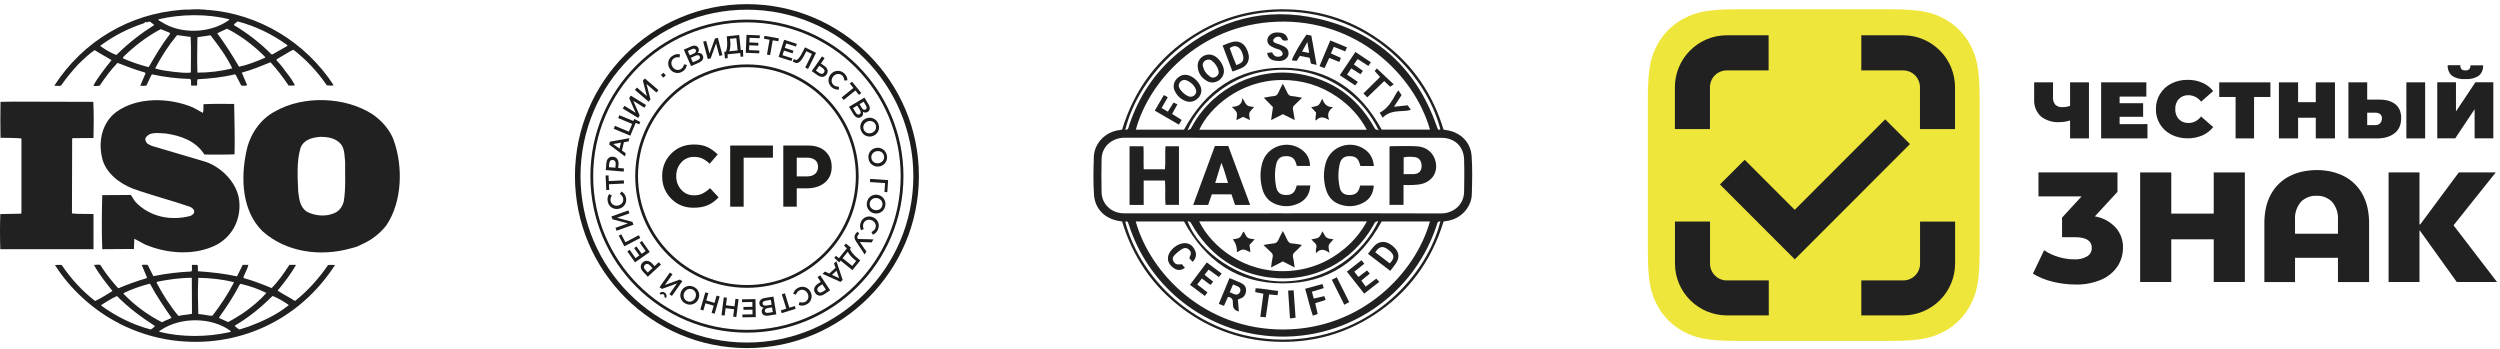 <?xml version="1.0" encoding="UTF-8"?> <svg xmlns="http://www.w3.org/2000/svg" width="487" height="68" viewBox="0 0 487 68" fill="none"><g clip-path="url(#clip0_2504_1757)"><path d="M145.501 67.806C127.028 67.806 112 52.778 112 34.307C112 15.836 127.028 0.806 145.501 0.806C163.975 0.806 179.003 15.834 179.003 34.307C179.003 52.78 163.975 67.808 145.501 67.808V67.806ZM145.501 1.888C127.626 1.888 113.083 16.432 113.083 34.307C113.083 52.182 127.626 66.726 145.501 66.726C163.377 66.726 177.92 52.182 177.92 34.307C177.92 16.432 163.377 1.888 145.501 1.888Z" fill="#1D1D1B"></path><path d="M145.501 64.799C128.687 64.799 115.009 51.121 115.009 34.307C115.009 17.493 128.687 3.815 145.501 3.815C162.316 3.815 175.993 17.493 175.993 34.307C175.993 51.121 162.316 64.799 145.501 64.799ZM145.501 4.356C128.985 4.356 115.551 17.791 115.551 34.307C115.551 50.824 128.987 64.258 145.501 64.258C162.015 64.258 175.452 50.821 175.452 34.307C175.452 17.793 162.015 4.356 145.501 4.356Z" fill="#1D1D1B"></path><path d="M145.501 56.063C133.504 56.063 123.743 46.301 123.743 34.304C123.743 22.307 133.504 12.548 145.501 12.548C157.498 12.548 167.26 22.31 167.26 34.307C167.26 46.304 157.498 56.066 145.501 56.066V56.063ZM145.501 13.09C133.802 13.09 124.284 22.608 124.284 34.307C124.284 46.006 133.802 55.525 145.501 55.525C157.201 55.525 166.719 46.006 166.719 34.307C166.719 22.608 157.201 13.09 145.501 13.09Z" fill="#1D1D1B"></path><path d="M132.936 13.937C132.506 14.207 132.056 14.286 131.58 14.175C131.104 14.064 130.733 13.791 130.46 13.358C130.189 12.927 130.103 12.475 130.205 11.996C130.305 11.517 130.579 11.138 131.02 10.86C131.277 10.697 131.521 10.6 131.748 10.565C131.975 10.53 132.219 10.538 132.471 10.589L132.379 11.184C131.959 11.106 131.605 11.157 131.315 11.341C131.033 11.52 130.863 11.769 130.806 12.088C130.749 12.408 130.814 12.716 131.001 13.014C131.188 13.306 131.437 13.498 131.753 13.585C132.07 13.671 132.368 13.628 132.646 13.45C132.817 13.341 132.944 13.217 133.036 13.071C133.125 12.925 133.199 12.743 133.255 12.527L133.805 12.654C133.748 12.935 133.656 13.176 133.523 13.382C133.391 13.588 133.196 13.772 132.933 13.939L132.936 13.937Z" fill="#1D1D1B"></path><path d="M134.619 12.879L133.209 9.669L134.649 9.036C135.02 8.873 135.339 8.846 135.613 8.952C135.818 9.033 135.97 9.182 136.064 9.398C136.205 9.715 136.156 10.021 135.921 10.316C136.408 10.272 136.738 10.443 136.906 10.825C137.031 11.106 137.017 11.368 136.871 11.617C136.725 11.866 136.468 12.067 136.105 12.226L134.619 12.879ZM134.359 10.778L135.131 10.44C135.318 10.359 135.447 10.256 135.523 10.134C135.599 10.013 135.604 9.877 135.539 9.731C135.483 9.604 135.391 9.525 135.261 9.496C135.131 9.466 134.977 9.493 134.795 9.571L133.983 9.929L134.357 10.781L134.359 10.778ZM134.955 12.137L135.891 11.726C136.086 11.639 136.221 11.534 136.297 11.412C136.373 11.287 136.378 11.152 136.313 11.006C136.186 10.719 135.905 10.67 135.464 10.865L134.571 11.258L134.958 12.137H134.955Z" fill="#1D1D1B"></path><path d="M137.878 11.506L136.977 8.118L137.561 7.961L138.219 10.435L139.274 7.507L139.832 7.358L140.733 10.746L140.148 10.903L139.491 8.435L138.441 11.358L137.88 11.506H137.878Z" fill="#1D1D1B"></path><path d="M141.22 11.387L141.085 10.091L141.423 10.056C141.658 9.441 141.721 8.611 141.612 7.563L141.561 7.071L143.991 6.819L144.297 9.758L144.73 9.712L144.779 11.017L144.27 11.068L144.192 10.321L141.737 10.575L141.756 11.328L141.217 11.385L141.22 11.387ZM142.078 9.988L143.688 9.82L143.439 7.433L142.208 7.561L142.248 7.958C142.332 8.773 142.275 9.447 142.075 9.985L142.078 9.988Z" fill="#1D1D1B"></path><path d="M145.274 10.289L145.417 6.787L148.016 6.892L147.994 7.442L146.013 7.36L145.975 8.27L147.731 8.343L147.71 8.892L145.953 8.819L145.915 9.761L147.921 9.842L147.899 10.391L145.277 10.283L145.274 10.289Z" fill="#1D1D1B"></path><path d="M149.404 10.632L149.915 7.742L148.822 7.547L148.922 6.984L151.723 7.479L151.623 8.042L150.53 7.847L150.018 10.738L149.407 10.63L149.404 10.632Z" fill="#1D1D1B"></path><path d="M151.677 11.087L152.749 7.75L155.222 8.546L155.055 9.071L153.166 8.464L152.887 9.333L154.559 9.872L154.392 10.397L152.719 9.858L152.432 10.754L154.346 11.368L154.178 11.893L151.68 11.09L151.677 11.087Z" fill="#1D1D1B"></path><path d="M154.773 12.169C154.643 12.107 154.524 12.026 154.416 11.931L154.695 11.504C154.741 11.547 154.795 11.588 154.862 11.62C154.933 11.655 155 11.674 155.065 11.68C155.128 11.682 155.212 11.658 155.309 11.601C155.409 11.547 155.512 11.455 155.618 11.325C155.723 11.198 155.853 11.008 156.005 10.759C156.156 10.51 156.324 10.205 156.502 9.839L156.808 9.219L158.963 10.283L157.412 13.428L156.86 13.155L158.167 10.51L157.079 9.975L156.938 10.256C156.697 10.743 156.475 11.138 156.275 11.439C156.075 11.739 155.888 11.953 155.715 12.077C155.542 12.202 155.382 12.27 155.239 12.278C155.095 12.286 154.938 12.251 154.77 12.167L154.773 12.169Z" fill="#1D1D1B"></path><path d="M158.126 13.866L160.124 10.984L160.627 11.333L159.907 12.37L160.57 12.83C160.9 13.057 161.109 13.32 161.195 13.612C161.282 13.907 161.228 14.197 161.03 14.481C160.827 14.773 160.573 14.933 160.262 14.968C159.95 15 159.626 14.903 159.293 14.67L158.132 13.866H158.126ZM158.941 13.761L159.59 14.21C159.78 14.34 159.956 14.399 160.115 14.389C160.275 14.375 160.413 14.289 160.524 14.126C160.627 13.977 160.654 13.829 160.603 13.677C160.554 13.525 160.432 13.385 160.24 13.252L159.599 12.808L158.941 13.758V13.761Z" fill="#1D1D1B"></path><path d="M161.964 16.938C161.593 16.592 161.401 16.175 161.39 15.688C161.379 15.201 161.547 14.77 161.893 14.397C162.24 14.026 162.657 13.826 163.144 13.801C163.631 13.777 164.067 13.942 164.451 14.299C164.673 14.505 164.83 14.716 164.922 14.93C165.014 15.144 165.068 15.377 165.084 15.634L164.483 15.698C164.451 15.271 164.31 14.944 164.061 14.711C163.818 14.483 163.533 14.383 163.209 14.41C162.884 14.437 162.603 14.578 162.364 14.835C162.129 15.09 162.007 15.379 162.004 15.707C162.002 16.034 162.121 16.31 162.362 16.535C162.508 16.67 162.665 16.765 162.827 16.814C162.99 16.862 163.184 16.887 163.409 16.887L163.425 17.45C163.141 17.466 162.881 17.439 162.649 17.366C162.416 17.293 162.186 17.149 161.961 16.938H161.964Z" fill="#1D1D1B"></path><path d="M163.958 18.981L166.24 17.136L165.542 16.272L165.985 15.912L167.774 18.123L167.33 18.483L166.632 17.62L164.351 19.466L163.961 18.984L163.958 18.981Z" fill="#1D1D1B"></path><path d="M165.385 20.811L168.391 19.006L169.2 20.353C169.409 20.7 169.477 21.014 169.406 21.298C169.352 21.514 169.225 21.682 169.022 21.804C168.724 21.983 168.416 21.974 168.094 21.777C168.199 22.256 168.072 22.602 167.715 22.816C167.452 22.973 167.187 22.997 166.924 22.881C166.662 22.765 166.427 22.54 166.224 22.199L165.387 20.808L165.385 20.811ZM166.164 21.049L166.689 21.926C166.8 22.11 166.919 22.229 167.052 22.288C167.184 22.348 167.32 22.334 167.458 22.253C167.726 22.091 167.736 21.804 167.49 21.393L166.987 20.556L166.161 21.052L166.164 21.049ZM167.436 20.286L167.869 21.008C167.975 21.184 168.091 21.301 168.223 21.36C168.353 21.42 168.489 21.409 168.627 21.325C168.746 21.252 168.813 21.152 168.824 21.019C168.835 20.887 168.792 20.738 168.692 20.567L168.234 19.807L167.436 20.286Z" fill="#1D1D1B"></path><path d="M168.711 26.461C168.253 26.269 167.926 25.928 167.728 25.436C167.531 24.943 167.531 24.472 167.728 24.023C167.926 23.574 168.261 23.255 168.732 23.068C169.198 22.881 169.658 22.884 170.115 23.076C170.573 23.268 170.9 23.609 171.098 24.102C171.295 24.594 171.292 25.065 171.098 25.514C170.9 25.963 170.564 26.283 170.094 26.47C169.628 26.656 169.168 26.654 168.711 26.461ZM168.28 24.307C168.14 24.605 168.131 24.916 168.259 25.235C168.386 25.555 168.602 25.774 168.908 25.89C169.214 26.007 169.531 26.001 169.855 25.872C170.177 25.742 170.41 25.528 170.551 25.23C170.692 24.932 170.7 24.621 170.573 24.302C170.445 23.983 170.229 23.763 169.923 23.647C169.617 23.53 169.303 23.536 168.976 23.666C168.654 23.796 168.421 24.009 168.28 24.307Z" fill="#1D1D1B"></path><path d="M169.896 32.099C169.495 31.806 169.26 31.395 169.184 30.87C169.108 30.345 169.219 29.887 169.517 29.495C169.815 29.105 170.215 28.873 170.719 28.802C171.214 28.732 171.663 28.843 172.061 29.135C172.462 29.427 172.697 29.839 172.773 30.364C172.849 30.889 172.738 31.346 172.44 31.736C172.142 32.126 171.742 32.358 171.238 32.429C170.743 32.499 170.294 32.388 169.896 32.096V32.099ZM169.983 29.904C169.774 30.161 169.696 30.461 169.744 30.799C169.793 31.14 169.953 31.403 170.221 31.59C170.491 31.776 170.797 31.844 171.146 31.793C171.49 31.744 171.766 31.59 171.974 31.333C172.183 31.076 172.261 30.775 172.213 30.437C172.164 30.099 172.004 29.833 171.736 29.647C171.468 29.46 171.16 29.392 170.811 29.444C170.467 29.492 170.191 29.647 169.983 29.904Z" fill="#1D1D1B"></path><path d="M169.506 34.856L173.006 35.084L172.851 37.438L172.296 37.403L172.41 35.66L169.466 35.468L169.506 34.859V34.856Z" fill="#1D1D1B"></path><path d="M169.133 40.77C168.859 40.356 168.781 39.89 168.892 39.371C169.003 38.851 169.268 38.461 169.682 38.199C170.096 37.936 170.554 37.858 171.049 37.966C171.539 38.072 171.92 38.331 172.194 38.745C172.467 39.16 172.545 39.625 172.435 40.145C172.324 40.664 172.058 41.054 171.644 41.316C171.23 41.579 170.773 41.657 170.278 41.549C169.788 41.444 169.406 41.184 169.136 40.77H169.133ZM169.977 38.74C169.693 38.908 169.514 39.162 169.441 39.498C169.368 39.833 169.428 40.136 169.615 40.404C169.804 40.672 170.069 40.843 170.41 40.916C170.748 40.989 171.062 40.94 171.347 40.773C171.631 40.605 171.809 40.35 171.882 40.015C171.955 39.679 171.896 39.376 171.709 39.108C171.522 38.84 171.255 38.67 170.914 38.597C170.575 38.524 170.261 38.572 169.977 38.74Z" fill="#1D1D1B"></path><path d="M167.685 43.295C167.872 42.824 168.188 42.491 168.638 42.304C169.087 42.115 169.55 42.115 170.026 42.304C170.497 42.491 170.835 42.805 171.035 43.251C171.236 43.698 171.241 44.163 171.049 44.651C170.938 44.932 170.8 45.157 170.635 45.319C170.47 45.481 170.272 45.617 170.037 45.728L169.758 45.192C170.142 45.008 170.399 44.756 170.524 44.44C170.646 44.128 170.635 43.828 170.491 43.536C170.348 43.243 170.113 43.035 169.788 42.905C169.466 42.778 169.149 42.772 168.843 42.889C168.537 43.005 168.324 43.216 168.202 43.525C168.129 43.712 168.099 43.89 168.113 44.061C168.126 44.231 168.175 44.42 168.256 44.629L167.739 44.851C167.62 44.591 167.55 44.342 167.536 44.099C167.52 43.855 167.569 43.59 167.685 43.3V43.295Z" fill="#1D1D1B"></path><path d="M166.6 45.641C166.721 45.432 166.887 45.265 167.095 45.135L167.376 45.571C167.247 45.646 167.144 45.752 167.065 45.887C166.96 46.068 166.976 46.29 167.117 46.556L170.148 46.626L169.801 47.224L167.49 47.143L168.77 48.999L168.435 49.576L166.754 47.018C166.416 46.51 166.367 46.052 166.602 45.644L166.6 45.641Z" fill="#1D1D1B"></path><path d="M164.765 47.438L165.777 48.255L165.563 48.52C165.834 49.121 166.378 49.752 167.198 50.412L167.585 50.723L166.05 52.626L163.75 50.772L163.477 51.11L162.516 50.228L162.835 49.83L163.42 50.301L164.971 48.38L164.424 47.86L164.762 47.438H164.765ZM165.152 49.032L164.137 50.29L166.004 51.798L166.781 50.834L166.47 50.583C165.834 50.069 165.395 49.552 165.155 49.032H165.152Z" fill="#1D1D1B"></path><path d="M162.933 50.886L164.156 54.539L163.731 54.921L160.221 53.335L160.705 52.899L161.536 53.289L162.765 52.177L162.464 51.308L162.933 50.886ZM162.962 52.734L162.067 53.543L163.458 54.177L162.962 52.734Z" fill="#1D1D1B"></path><path d="M159.772 53.627L161.712 56.547L160.562 57.313C160.224 57.538 159.894 57.63 159.574 57.584C159.255 57.538 158.998 57.368 158.797 57.067C158.589 56.753 158.538 56.434 158.64 56.112C158.746 55.79 158.965 55.516 159.304 55.294L159.883 54.91L159.26 53.971L159.774 53.63L159.772 53.627ZM160.188 55.37L159.593 55.765C159.401 55.893 159.282 56.044 159.23 56.217C159.179 56.391 159.209 56.556 159.314 56.715C159.425 56.883 159.566 56.972 159.739 56.989C159.912 57.005 160.096 56.948 160.291 56.818L160.887 56.423L160.188 55.373V55.37Z" fill="#1D1D1B"></path><path d="M155.528 56.041C155.988 55.825 156.446 55.8 156.903 55.968C157.36 56.139 157.699 56.453 157.918 56.916C158.134 57.373 158.164 57.836 158.007 58.298C157.85 58.761 157.534 59.105 157.06 59.33C156.787 59.459 156.532 59.527 156.3 59.535C156.067 59.541 155.829 59.505 155.585 59.424L155.747 58.842C156.156 58.97 156.513 58.962 156.822 58.815C157.125 58.672 157.323 58.445 157.417 58.133C157.512 57.822 157.485 57.508 157.333 57.191C157.184 56.878 156.96 56.658 156.657 56.534C156.354 56.409 156.053 56.417 155.756 56.561C155.574 56.648 155.431 56.756 155.325 56.891C155.22 57.024 155.125 57.197 155.044 57.405L154.513 57.213C154.603 56.943 154.724 56.712 154.879 56.523C155.033 56.336 155.252 56.174 155.531 56.041H155.528Z" fill="#1D1D1B"></path><path d="M152.895 57.135L153.764 59.938L154.825 59.611L154.992 60.158L152.275 60.999L152.107 60.455L153.168 60.128L152.3 57.324L152.892 57.14L152.895 57.135Z" fill="#1D1D1B"></path><path d="M150.67 57.776L151.225 61.237L149.672 61.486C149.274 61.551 148.955 61.497 148.716 61.324C148.535 61.194 148.427 61.013 148.389 60.777C148.335 60.434 148.457 60.152 148.76 59.927C148.275 59.846 148.002 59.6 147.937 59.189C147.888 58.886 147.967 58.634 148.17 58.431C148.373 58.228 148.673 58.095 149.066 58.033L150.668 57.776H150.67ZM150.159 58.412L149.149 58.574C148.938 58.607 148.781 58.677 148.676 58.777C148.573 58.877 148.532 59.007 148.559 59.167C148.608 59.475 148.871 59.594 149.347 59.516L150.31 59.362L150.159 58.412ZM150.394 59.876L149.564 60.009C149.363 60.041 149.209 60.106 149.106 60.206C149.003 60.306 148.963 60.434 148.987 60.593C149.009 60.731 149.079 60.831 149.198 60.891C149.317 60.95 149.472 60.967 149.666 60.934L150.541 60.793L150.394 59.873V59.876Z" fill="#1D1D1B"></path><path d="M147.163 58.269L147.225 61.773L144.627 61.819L144.616 61.267L146.6 61.232L146.584 60.32L144.828 60.352L144.817 59.8L146.573 59.768L146.557 58.826L144.549 58.861L144.538 58.309L147.163 58.263V58.269Z" fill="#1D1D1B"></path><path d="M143.878 58.285L143.434 61.763L142.822 61.684L143.006 60.239L141.347 60.028L141.163 61.473L140.552 61.395L140.995 57.917L141.607 57.995L141.42 59.462L143.079 59.673L143.266 58.207L143.878 58.285Z" fill="#1D1D1B"></path><path d="M140.192 57.749L139.215 61.115L138.622 60.945L139.028 59.546L137.42 59.08L137.014 60.48L136.422 60.309L137.399 56.942L137.991 57.113L137.58 58.531L139.188 58.996L139.599 57.578L140.192 57.749Z" fill="#1D1D1B"></path><path d="M133.74 55.798C134.205 55.63 134.679 55.66 135.158 55.89C135.637 56.12 135.954 56.466 136.113 56.931C136.273 57.397 136.24 57.857 136.021 58.315C135.805 58.766 135.464 59.075 134.995 59.245C134.53 59.413 134.056 59.383 133.577 59.153C133.098 58.923 132.782 58.577 132.622 58.111C132.462 57.646 132.495 57.186 132.714 56.729C132.931 56.277 133.272 55.968 133.74 55.798ZM135.515 57.091C135.418 56.775 135.212 56.542 134.903 56.393C134.592 56.244 134.286 56.231 133.983 56.35C133.68 56.471 133.45 56.688 133.299 57.005C133.147 57.319 133.123 57.633 133.22 57.946C133.318 58.26 133.523 58.496 133.832 58.645C134.143 58.794 134.449 58.807 134.752 58.688C135.055 58.566 135.285 58.35 135.437 58.033C135.588 57.719 135.613 57.405 135.515 57.091Z" fill="#1D1D1B"></path><path d="M128.971 56.864C129.158 56.843 129.337 56.891 129.51 57.013C129.683 57.135 129.789 57.286 129.832 57.47C129.875 57.654 129.848 57.844 129.753 58.044L129.407 57.885C129.485 57.663 129.437 57.489 129.264 57.368C129.096 57.248 128.914 57.262 128.728 57.406L128.465 57.135C128.617 56.978 128.787 56.886 128.974 56.864H128.971ZM132.912 54.786L130.893 57.652L130.397 57.303L131.872 55.211L128.95 56.282L128.479 55.95L130.498 53.084L130.993 53.433L129.523 55.522L132.438 54.453L132.914 54.788L132.912 54.786Z" fill="#1D1D1B"></path><path d="M128.757 51.53L126.189 53.917L125.247 52.905C124.971 52.607 124.828 52.296 124.82 51.974C124.812 51.652 124.942 51.368 125.204 51.124C125.48 50.867 125.786 50.764 126.122 50.816C126.457 50.867 126.76 51.04 127.036 51.335L127.51 51.844L128.335 51.078L128.755 51.53H128.757ZM127.107 52.226L126.619 51.701C126.463 51.533 126.295 51.438 126.116 51.416C125.937 51.395 125.778 51.449 125.64 51.579C125.494 51.714 125.426 51.871 125.44 52.041C125.453 52.215 125.537 52.385 125.697 52.559L126.184 53.084L127.109 52.226H127.107Z" fill="#1D1D1B"></path><path d="M126.568 49.089L123.699 51.105L122.206 48.978L122.657 48.661L123.797 50.285L124.544 49.76L123.532 48.323L123.984 48.007L124.996 49.444L125.767 48.902L124.611 47.26L125.063 46.943L126.573 49.089H126.568Z" fill="#1D1D1B"></path><path d="M124.728 46.355L121.624 47.984L120.528 45.895L121.02 45.638L121.832 47.186L124.444 45.817L124.728 46.358V46.355Z" fill="#1D1D1B"></path><path d="M123.402 43.771L120.1 44.951L119.897 44.38L122.306 43.519L119.299 42.71L119.104 42.169L122.406 40.989L122.609 41.56L120.203 42.418L123.201 43.224L123.396 43.771H123.402Z" fill="#1D1D1B"></path><path d="M121.951 38.583C122.046 39.081 121.954 39.53 121.675 39.931C121.396 40.331 121.007 40.578 120.503 40.675C120.005 40.77 119.551 40.683 119.145 40.415C118.739 40.147 118.484 39.755 118.384 39.241C118.327 38.943 118.325 38.681 118.376 38.453C118.428 38.228 118.525 38.007 118.663 37.79L119.185 38.093C118.958 38.456 118.877 38.805 118.942 39.138C119.004 39.465 119.174 39.714 119.45 39.885C119.727 40.055 120.038 40.107 120.381 40.042C120.722 39.977 120.99 39.814 121.188 39.552C121.385 39.289 121.453 38.997 121.391 38.672C121.353 38.475 121.283 38.31 121.18 38.172C121.077 38.036 120.936 37.901 120.755 37.768L121.074 37.306C121.315 37.46 121.507 37.636 121.648 37.833C121.791 38.031 121.892 38.283 121.948 38.586L121.951 38.583Z" fill="#1D1D1B"></path><path d="M121.553 35.755L118.622 35.893L118.674 37.003L118.103 37.03L117.97 34.188L118.541 34.161L118.593 35.271L121.524 35.133L121.553 35.752V35.755Z" fill="#1D1D1B"></path><path d="M121.496 33.43L118.003 33.127L118.122 31.75C118.157 31.343 118.292 31.03 118.525 30.81C118.758 30.588 119.055 30.494 119.415 30.526C119.791 30.559 120.073 30.716 120.26 31C120.446 31.281 120.522 31.625 120.487 32.028L120.427 32.721L121.551 32.819L121.496 33.433V33.43ZM119.873 32.672L119.935 31.958C119.954 31.728 119.913 31.541 119.808 31.395C119.702 31.249 119.556 31.168 119.367 31.151C119.166 31.135 119.007 31.189 118.888 31.314C118.768 31.438 118.698 31.617 118.676 31.852L118.614 32.567L119.873 32.675V32.672Z" fill="#1D1D1B"></path><path d="M121.745 30.472L118.671 28.15L118.804 27.596L122.598 26.919L122.446 27.552L121.54 27.701L121.153 29.314L121.892 29.861L121.745 30.475V30.472ZM120.676 28.965L120.958 27.79L119.453 28.053L120.676 28.965Z" fill="#1D1D1B"></path><path d="M124.522 24.223L123.829 23.934L122.785 26.434L119.551 25.084L119.789 24.516L122.511 25.652L123.145 24.137L120.422 23L120.657 22.437L123.38 23.574L123.548 23.171L124.722 23.753L124.525 24.223H124.522Z" fill="#1D1D1B"></path><path d="M124.3 22.976L121.318 21.133L121.637 20.619L123.813 21.964L122.568 19.111L122.871 18.621L125.854 20.464L125.534 20.981L123.361 19.639L124.606 22.486L124.3 22.981V22.976Z" fill="#1D1D1B"></path><path d="M126.338 19.799L123.68 17.515L124.076 17.054L126.016 18.721L125.231 15.709L125.607 15.274L128.265 17.558L127.87 18.018L125.932 16.354L126.717 19.36L126.338 19.801V19.799Z" fill="#1D1D1B"></path><path d="M129.182 15.125L128.744 14.597L129.258 14.172L129.697 14.7L129.182 15.125Z" fill="#1D1D1B"></path><path d="M135.096 40.467C133.347 40.467 131.894 39.874 130.73 38.688C129.567 37.503 128.987 36.042 128.987 34.307C128.987 32.572 129.572 31.124 130.741 29.934C131.91 28.743 133.396 28.148 135.198 28.148C136.23 28.148 137.098 28.315 137.802 28.648C138.506 28.984 139.174 29.463 139.81 30.085L138.246 31.89C137.734 31.425 137.255 31.089 136.809 30.878C136.359 30.667 135.818 30.564 135.185 30.564C134.186 30.564 133.361 30.924 132.709 31.644C132.056 32.364 131.729 33.252 131.729 34.307C131.729 35.362 132.054 36.237 132.709 36.962C133.361 37.687 134.186 38.05 135.185 38.05C135.821 38.05 136.37 37.936 136.836 37.709C137.301 37.481 137.794 37.13 138.316 36.653L139.983 38.44C139.336 39.132 138.635 39.641 137.88 39.971C137.125 40.301 136.2 40.464 135.098 40.464L135.096 40.467Z" fill="#1D1D1B"></path><path d="M144.863 30.716V40.261H142.243V28.351H150.565V30.716H144.865H144.863Z" fill="#1D1D1B"></path><path d="M152.586 40.261V28.351H157.452C158.86 28.351 159.972 28.732 160.787 29.49C161.604 30.25 162.013 31.255 162.013 32.502C162.013 33.828 161.558 34.859 160.651 35.59C159.745 36.321 158.592 36.686 157.198 36.686H155.206V40.258H152.586V40.261ZM155.206 34.356H157.282C157.929 34.356 158.435 34.185 158.806 33.844C159.174 33.503 159.358 33.062 159.358 32.518C159.358 31.939 159.171 31.495 158.795 31.181C158.421 30.87 157.899 30.713 157.23 30.713H155.206V34.356Z" fill="#1D1D1B"></path></g><path d="M338.43 1.806H368.204C374.269 1.806 376.459 2.433 378.68 3.628C380.87 4.791 382.662 6.567 383.811 8.756C384.99 10.976 385.633 13.165 385.633 19.228V48.99C385.633 55.053 385.005 57.242 383.811 59.462C382.647 61.652 380.87 63.443 378.68 64.591C376.459 65.77 374.269 66.413 368.204 66.413H338.43C332.364 66.413 330.174 65.785 327.953 64.591C325.763 63.428 323.971 61.652 322.823 59.462C321.643 57.242 321 55.053 321 48.99V19.228C321 13.165 321.628 10.976 322.823 8.756C323.987 6.567 325.763 4.791 327.953 3.628C330.174 2.449 332.364 1.806 338.43 1.806Z" fill="#EFE63C"></path><path d="M370.746 13.716C371.619 13.716 372.447 14.069 373.059 14.681C373.672 15.293 374.009 16.136 374.009 16.993V25.138H380.84V16.993C380.84 14.314 379.783 11.742 377.884 9.843C375.984 7.945 373.427 6.873 370.746 6.873H362.583V13.716H370.746Z" fill="#212121"></path><path d="M374.024 51.348C374.024 52.221 373.687 53.048 373.074 53.66C372.462 54.273 371.635 54.625 370.762 54.625H362.583V61.437H370.746C373.427 61.437 375.984 60.381 377.884 58.483C379.783 56.599 380.84 54.028 380.855 51.364V43.173H374.024V51.364V51.348Z" fill="#212121"></path><path d="M333.099 16.993C333.099 16.12 333.436 15.293 334.049 14.681C334.662 14.069 335.489 13.716 336.362 13.716H344.525V6.873H336.362C333.681 6.873 331.108 7.945 329.225 9.843C327.325 11.742 326.269 14.314 326.269 16.993V25.138H333.099V16.993Z" fill="#212121"></path><path d="M336.378 54.625C335.505 54.625 334.677 54.288 334.065 53.66C333.452 53.048 333.115 52.221 333.115 51.349V43.158H326.284V51.349C326.284 54.028 327.356 56.584 329.256 58.483C331.155 60.366 333.713 61.438 336.393 61.438H344.556V54.625H336.393H336.378Z" fill="#212121"></path><path d="M349.625 50.521L335.044 35.931L339.868 31.124L349.609 40.876L367.238 23.239L372.063 28.062L349.625 50.521Z" fill="#212121"></path><path d="M412.15 44.336C413.1 45.439 413.605 46.847 413.559 48.286C413.559 49.526 413.207 50.751 412.548 51.807C411.782 52.956 410.71 53.859 409.454 54.425C407.831 55.13 406.07 55.482 404.293 55.421C402.792 55.421 401.291 55.237 399.836 54.87C398.488 54.548 397.202 54.027 396.007 53.308L398.197 48.746C399.055 49.327 400.005 49.771 401.015 50.062C402.026 50.368 403.068 50.522 404.109 50.522C404.967 50.567 405.825 50.368 406.575 49.94C406.866 49.771 407.096 49.526 407.249 49.236C407.402 48.945 407.494 48.623 407.479 48.286C407.479 46.908 406.391 46.204 404.216 46.204H401.689V42.392L405.488 38.258H397.094V33.589H412.487V37.37L408.076 42.147C409.638 42.407 411.063 43.173 412.135 44.336H412.15Z" fill="#212121"></path><path d="M437.299 33.589V54.931H431.234V46.617H422.964V54.931H416.899V33.589H422.964V41.611H431.234V33.589H437.299Z" fill="#212121"></path><path d="M451.268 38.136C450.701 38.106 450.134 38.197 449.614 38.412C449.093 38.611 448.603 38.932 448.204 39.33C447.377 40.325 446.979 41.596 447.071 42.867V45.531H455.434V42.867C455.525 41.581 455.127 40.31 454.3 39.33C453.902 38.932 453.427 38.611 452.906 38.412C452.386 38.213 451.819 38.106 451.268 38.136ZM461.499 54.946H455.434V50.216H447.071V54.946H441.098V43.403C441.098 42.392 441.205 41.382 441.419 40.402C441.619 39.514 441.94 38.657 442.369 37.861C442.783 37.11 443.288 36.422 443.901 35.824C444.513 35.227 445.203 34.737 445.953 34.339C446.749 33.926 447.577 33.635 448.45 33.436C449.384 33.237 450.349 33.13 451.298 33.13C452.263 33.13 453.213 33.222 454.147 33.436C455.02 33.635 455.847 33.926 456.644 34.339C457.394 34.722 458.083 35.227 458.696 35.824C459.308 36.422 459.814 37.11 460.227 37.861C460.656 38.657 460.978 39.514 461.177 40.402C461.391 41.382 461.499 42.392 461.499 43.403V54.962V54.946Z" fill="#212121"></path><path d="M471.315 44.811V54.931H465.296V33.589H471.315V43.709H471.468L478.973 33.589H486.172L477.947 43.892L486.417 54.931H478.575L471.315 44.811Z" fill="#212121"></path><path d="M406.927 16.044V26.96H403.251V23.469C402.593 23.668 401.919 23.791 401.245 23.791C399.913 23.883 398.58 23.485 397.539 22.658C397.094 22.229 396.757 21.709 396.528 21.142C396.313 20.576 396.221 19.948 396.252 19.336V16.044H399.928V18.922C399.882 19.458 400.035 19.979 400.372 20.392C400.556 20.56 400.77 20.698 401 20.775C401.23 20.851 401.475 20.882 401.72 20.866C402.241 20.882 402.761 20.805 403.251 20.622V16.044H406.927Z" fill="#212121"></path><path d="M418.322 24.173V26.96H409.301V16.044H418.108V18.815H412.9V20.101H417.48V22.749H412.9V24.189L418.322 24.173Z" fill="#212121"></path><path d="M422.978 26.225C422.059 25.766 421.293 25.061 420.757 24.174C420.221 23.301 419.945 22.275 419.976 21.249C419.961 20.224 420.221 19.213 420.757 18.325C421.293 17.453 422.059 16.733 422.978 16.274C423.958 15.784 425.046 15.539 426.148 15.554C427.144 15.539 428.124 15.723 429.028 16.121C429.855 16.473 430.575 17.039 431.126 17.743L428.768 19.81C428.492 19.427 428.124 19.106 427.711 18.892C427.282 18.677 426.822 18.555 426.348 18.54C425.995 18.524 425.643 18.585 425.321 18.708C425 18.83 424.693 19.029 424.448 19.274C424.203 19.535 424.02 19.856 423.897 20.193C423.774 20.53 423.729 20.897 423.744 21.249C423.729 21.617 423.774 21.969 423.897 22.306C424.02 22.642 424.203 22.964 424.448 23.224C424.693 23.469 424.984 23.668 425.321 23.791C425.643 23.913 425.995 23.974 426.348 23.959C426.822 23.959 427.297 23.837 427.711 23.607C428.124 23.377 428.492 23.071 428.768 22.689L431.126 24.755C430.575 25.459 429.855 26.011 429.028 26.378C428.124 26.761 427.129 26.96 426.148 26.945C425.046 26.96 423.958 26.715 422.978 26.225Z" fill="#212121"></path><path d="M442.276 18.891H439.091V26.96H435.491V18.891H432.306V16.044H442.276V18.891Z" fill="#212121"></path><path d="M454.851 16.044V26.96H451.114V22.933H447.668V26.96H443.931V16.044H447.668V19.902H451.114V16.044H454.851Z" fill="#212121"></path><path d="M472.418 26.96H468.758V16.044H472.418V26.96ZM461.13 21.969V24.372H462.693C462.861 24.372 463.045 24.357 463.213 24.296C463.382 24.235 463.52 24.128 463.642 24.005C463.765 23.883 463.857 23.73 463.918 23.561C463.979 23.393 463.995 23.224 463.995 23.041C463.995 22.887 463.994 22.734 463.918 22.596C463.857 22.459 463.765 22.321 463.658 22.229C463.382 22.03 463.03 21.938 462.693 21.953H461.13V21.969ZM462.953 26.96H457.47V16.044H461.13V19.397H463.428C464.04 19.397 464.668 19.458 465.266 19.626C465.756 19.764 466.215 19.994 466.629 20.315C466.996 20.622 467.287 21.004 467.471 21.448C467.67 21.938 467.762 22.474 467.747 23.01C467.747 23.592 467.655 24.173 467.425 24.709C467.211 25.199 466.889 25.628 466.46 25.949C466.016 26.302 465.495 26.562 464.944 26.715C464.301 26.899 463.627 26.975 462.953 26.96Z" fill="#212121"></path><path d="M480.23 15.401C479.311 15.478 478.377 15.248 477.611 14.727C477.335 14.467 477.121 14.161 476.983 13.809C476.845 13.457 476.784 13.089 476.815 12.707H479.28C479.25 12.982 479.326 13.258 479.495 13.472C479.602 13.564 479.709 13.625 479.847 13.671C479.97 13.717 480.107 13.732 480.245 13.717C480.521 13.748 480.797 13.656 481.011 13.487C481.18 13.273 481.271 12.997 481.241 12.722H483.707C483.737 13.105 483.676 13.472 483.538 13.824C483.4 14.176 483.171 14.482 482.895 14.727C482.114 15.248 481.195 15.478 480.261 15.401H480.23ZM485.698 26.945H482.053V21.28L478.285 26.945H474.778V16.029H478.423V21.709L482.206 16.029H485.698V26.945Z" fill="#212121"></path><path d="M37.216 42.025C33.347 43.097 29.148 42.279 26.349 39.29C26.019 38.874 25.808 38.378 25.478 37.976L19.919 38.016C19.826 41.368 19.787 45.215 19.919 48.54L26.085 48.5L26.164 46.516C26.864 46.851 27.564 47.253 28.264 47.628C32.542 49.451 38.061 49.867 42.3 47.628C45.39 45.899 47.04 42.534 46.578 38.928C46.129 35.415 42.828 32.225 39.501 31.353L29.531 28.404L28.792 28.029C28.462 27.747 28.251 27.372 28.33 26.916C29.109 25.549 30.931 25.964 32.278 26.004C35.156 26.42 38.127 27.412 39.818 30.107C41.627 30.107 43.726 30.147 45.694 30.066C45.773 26.675 45.667 23.699 45.614 20.253C43.766 20.213 41.495 20.213 39.646 20.294C39.567 20.79 39.725 21.487 39.514 21.983L37.626 20.95C33.097 19.006 26.759 18.805 22.639 21.822C19.958 23.806 19.14 27.372 19.84 30.522C20.368 33.498 23.167 35.697 25.847 36.729C29.505 38.056 33.334 39.008 37.045 40.295C37.414 40.469 37.903 40.845 37.824 41.287C37.824 41.649 37.454 41.864 37.163 42.025H37.216ZM19.562 8.898C22.163 6.955 25.042 5.507 28.079 4.515C28.198 4.381 28.277 4.26 28.449 4.26V4.34C28.779 4.421 29.03 4.045 29.307 4.287C29.558 4.501 29.848 4.662 30.046 4.877C27.498 6.485 24.989 8.402 22.678 10.708C21.569 10.306 20.539 9.676 19.549 8.979V8.898H19.562ZM44.677 3.764V3.858C41.098 6.499 35.288 6.753 31.499 4.3C31.288 4.139 30.878 4.059 30.839 3.764C35.209 2.732 40.346 2.651 44.677 3.764ZM46.327 4.179C49.787 5.091 53.035 6.66 56.006 8.818L55.927 8.979L53.088 10.588H52.877C50.698 8.362 48.15 6.418 45.548 4.877C45.627 4.582 46.05 4.381 46.327 4.166V4.179ZM51.596 11.258C49.985 11.955 48.334 12.625 46.565 13.001C45.284 10.802 43.885 8.617 42.326 6.485C42.907 6.164 43.607 5.909 44.228 5.587C46.908 6.955 49.496 8.898 51.675 11.124L51.596 11.258ZM38.458 14.167C38.378 11.968 38.418 9.528 38.458 7.249C39.289 7.129 40.187 6.995 41.006 6.874C42.617 8.939 44.175 11.057 45.245 13.322C43.013 13.872 40.742 14.153 38.444 14.153L38.458 14.167ZM37.177 14.127C36.028 14.288 34.998 14.086 33.836 13.993C32.727 13.832 31.327 13.711 30.218 13.322C31.406 11.057 32.819 8.858 34.496 6.834L37.137 7.196C37.256 9.341 37.177 11.834 37.177 14.113V14.127ZM28.99 13.014L28.832 13.054C27.141 12.598 25.491 12.062 23.933 11.352L24.012 11.097C26.27 8.898 28.66 7.075 31.301 5.681C31.921 5.936 32.542 6.137 33.149 6.432L33.031 6.753C31.459 8.751 30.231 10.896 29.003 13.014H28.99ZM11.904 16.647C12.92 15.199 14.03 13.832 15.231 12.545C16.301 11.513 17.291 10.521 18.44 9.77C19.509 10.467 20.698 11.057 21.728 11.714C20.447 13.322 19.14 14.944 18.189 16.674C18.479 16.808 19.008 16.768 19.43 16.674C20.46 15.146 21.569 13.617 22.89 12.25C24.659 12.92 26.389 13.617 28.198 14.113L28.356 14.274L27.326 16.674C27.775 16.768 28.066 16.714 28.515 16.674C28.884 15.977 29.175 15.186 29.584 14.475C31.974 15.011 34.483 15.306 37.045 15.387C37.375 15.682 37.124 16.299 37.256 16.674H38.365C38.484 16.272 38.325 15.803 38.484 15.441C40.874 15.306 43.383 15.065 45.694 14.489L45.892 14.529L47.001 16.674C47.37 16.674 47.859 16.768 48.15 16.593L47.12 14.194L47.212 14.113C49.1 13.617 50.87 12.867 52.692 12.129C53.973 13.497 55.161 15.105 56.23 16.674C56.679 16.674 57.128 16.714 57.459 16.593C56.944 15.668 56.362 14.797 55.689 13.993C55.148 13.202 54.54 12.451 53.88 11.767V11.553L56.759 9.864L57.168 9.703C59.677 11.647 61.869 13.979 63.664 16.62C64.153 16.62 64.576 16.794 64.985 16.58C59.466 8.134 50.368 2.705 40.531 1.927L40.491 2.008L40.412 1.927C39.303 1.807 37.943 1.753 36.741 1.874C36.292 1.833 35.751 1.874 35.222 1.927C25.346 2.705 16.248 7.893 10.57 16.701C10.979 16.66 11.481 16.835 11.89 16.66L11.904 16.647ZM48.585 63.568L46.644 64.185C46.314 64.024 46.024 63.769 45.733 63.514L45.812 63.394C48.453 61.825 50.83 59.922 53.101 57.642C54.21 58.098 55.28 58.728 56.27 59.425C53.959 61.302 51.292 62.536 48.572 63.568H48.585ZM44.637 64.721C40.28 65.686 35.42 65.713 31.05 64.64C30.971 64.439 31.261 64.386 31.38 64.265C35.209 61.731 41.178 61.731 44.928 64.466C45.047 64.721 44.716 64.64 44.637 64.721ZM29.373 64.185C25.913 63.273 22.705 61.691 19.734 59.546V59.412C20.724 58.795 21.715 58.139 22.784 57.669C25.134 60.042 27.564 61.812 30.192 63.514C29.98 63.769 29.663 64.01 29.373 64.185ZM24.065 57.106C25.676 56.315 27.366 55.739 29.082 55.283L29.254 55.323C30.442 57.602 31.935 59.747 33.413 61.906C32.846 62.241 32.133 62.442 31.565 62.777C28.779 61.369 26.244 59.492 24.065 57.227V57.106ZM30.693 54.867C32.833 54.452 35.051 54.117 37.362 54.117L37.401 61.128C36.53 61.329 35.592 61.329 34.76 61.544C33.07 59.506 31.671 57.307 30.482 55.028L30.693 54.867ZM38.629 54.117C40.98 54.157 43.33 54.412 45.509 54.948L45.548 55.069C44.4 57.307 42.947 59.466 41.389 61.49C40.689 61.57 40.029 61.289 39.329 61.249L38.629 61.168C38.55 58.728 38.51 56.57 38.629 54.13V54.117ZM46.737 55.363L46.855 55.283C48.625 55.699 50.315 56.275 51.886 57.066C50.566 58.594 48.876 59.922 47.318 61.034C46.367 61.611 45.416 62.241 44.439 62.737L42.67 61.946L42.788 61.664C44.267 59.64 45.588 57.562 46.737 55.363ZM63.902 51.637C62.172 54.17 59.994 56.61 57.617 58.514C57.525 58.648 57.287 58.594 57.208 58.474C56.178 57.817 55.069 57.267 54.078 56.61C55.399 55.002 56.679 53.379 57.657 51.596H56.376C55.359 53.138 54.276 54.747 52.916 56.114C51.107 55.377 49.457 54.706 47.608 54.211L47.397 54.05C47.687 53.218 48.215 52.428 48.387 51.596H47.278L46.169 53.835C43.739 53.299 41.072 53.004 38.59 52.843C38.471 52.468 38.629 51.931 38.471 51.596H37.401C37.322 52.092 37.52 52.468 37.282 52.883C34.734 53.004 32.265 53.299 29.875 53.795L28.766 51.596C28.356 51.596 27.894 51.516 27.617 51.637L28.647 54.077L28.528 54.197C26.679 54.747 24.87 55.39 23.101 56.141L22.942 56.061C21.794 54.774 20.671 53.379 19.773 51.972C19.575 51.261 18.744 51.677 18.295 51.596C19.285 53.42 20.605 55.028 21.913 56.691C20.803 57.361 19.694 58.098 18.532 58.635C16.01 56.677 13.818 54.304 12.036 51.637C11.547 51.556 11.217 51.596 10.715 51.637C13.673 56.355 18.295 60.498 23.114 62.938C23.114 62.938 23.114 62.898 23.154 62.898C23.193 62.898 23.273 62.978 23.193 63.018C26.442 64.64 29.901 65.793 33.572 66.289C46.208 67.992 58.277 62.482 65.262 51.623C64.826 51.583 64.391 51.583 63.942 51.623L63.902 51.637ZM18.215 41.703C16.855 41.622 15.337 41.743 14.016 41.569L14.056 27.037L14.135 26.916L18.215 26.876C18.255 24.516 18.295 21.983 18.176 19.838L2.661 19.797L0.099 19.838C0.059 22.036 0.059 24.597 0.099 26.836C1.499 26.876 2.819 26.836 4.179 26.97V41.046L4.14 41.622L0.059 41.703C-0.02 43.982 -0.02 46.261 0.059 48.54H18.215V41.703ZM66.992 39.129C66.781 40.121 66.121 41.153 65.091 41.529C63.453 42.266 61.222 42.065 59.703 41.193C58.422 40.282 58.264 38.754 58.092 37.306C57.974 34.45 57.762 31.434 58.541 28.82C59.149 27.198 60.839 26.782 62.37 26.661C63.968 26.661 65.54 26.916 66.53 28.23C67.15 29.182 67.111 30.428 67.23 31.541C67.19 33.901 67.388 36.716 66.979 39.115L66.992 39.129ZM76.71 27.332C75.971 25.334 74.452 23.564 72.591 22.277C67.243 18.805 59.083 18.551 53.576 21.701C50.566 23.27 48.598 26.38 47.978 29.57C46.869 34.825 47.146 41.073 51.107 45.014C55.715 49.157 62.423 50.068 68.392 48.365C68.669 48.312 69.58 48.084 70.187 47.736L70.359 47.655C72.208 46.864 73.977 45.577 75.297 43.848C78.348 39.29 78.546 32.453 76.697 27.332H76.71Z" fill="#212121"></path><g clip-path="url(#clip1_2504_1757)"><path d="M281.203 25.255C281.405 25.286 281.562 25.314 281.721 25.337C284.492 25.745 286.485 27.656 286.677 30.444C286.848 32.904 286.781 35.386 286.71 37.856C286.64 40.378 284.539 42.767 281.629 43.074C281.501 43.088 281.378 43.119 281.207 43.152C278.855 50.849 274.384 57.002 267.596 61.401C262.167 64.919 256.191 66.637 249.703 66.594C242.464 66.547 235.953 64.349 230.197 60.002C224.468 55.677 220.651 50.004 218.588 43.146C218.388 43.115 218.229 43.088 218.072 43.064C215.285 42.644 213.314 40.761 213.112 37.958C212.935 35.498 213.008 33.015 213.079 30.545C213.151 28.019 215.24 25.642 218.16 25.325C218.288 25.312 218.411 25.276 218.586 25.241C220.969 17.442 225.529 11.242 232.446 6.84C237.902 3.368 243.898 1.712 250.384 1.81C257.548 1.919 263.989 4.136 269.673 8.458C275.358 12.781 279.148 18.433 281.203 25.255ZM249.795 41.552C260.123 41.552 270.453 41.527 280.781 41.574C282.766 41.583 285.165 40.173 285.21 37.327C285.243 35.244 285.273 33.157 285.206 31.077C285.126 28.506 283.366 26.851 280.785 26.849C260.194 26.843 239.601 26.859 219.009 26.828C217.033 26.824 214.667 28.185 214.589 30.973C214.528 33.12 214.561 35.271 214.589 37.418C214.603 38.495 214.979 39.454 215.746 40.241C216.666 41.187 217.792 41.56 219.104 41.558C229.334 41.544 239.565 41.55 249.795 41.55V41.552ZM269.147 43.144C264.96 50.828 258.713 55.206 249.895 55.202C241.042 55.198 234.776 50.793 230.644 43.141H221.239C224.071 53.299 234.721 64.277 250.09 64.185C265.297 64.095 275.764 53.159 278.547 43.142H269.145L269.147 43.144ZM278.565 25.247C275.455 14.44 264.242 3.624 248.699 4.234C233.321 4.838 223.652 16.239 221.265 25.261H230.642C234.79 17.583 241.064 13.187 249.919 13.195C258.772 13.201 265.03 17.624 269.147 25.247H278.567H278.565ZM233.629 25.267H266.256C264.832 22.623 262.906 20.549 260.514 18.896C257.28 16.663 253.683 15.569 249.746 15.581C241.444 15.606 235.5 21.131 233.629 25.267ZM233.601 43.123C235.9 47.868 242.317 53.34 251.064 52.784C255.163 52.524 258.801 51.051 261.947 48.406C263.693 46.936 265.132 45.225 266.272 43.123H233.599H233.601ZM219.198 25.273C219.876 25.312 219.829 24.798 219.933 24.481C221.775 18.906 224.887 14.151 229.402 10.388C237.379 3.738 246.569 1.325 256.693 3.619C268.227 6.231 275.906 13.385 279.85 24.501C279.914 24.684 279.963 24.876 280.048 25.05C280.167 25.294 280.346 25.384 280.581 25.173C277.671 13.91 265.801 1.755 248.858 2.267C232.832 2.749 221.873 14.631 219.198 25.273ZM280.587 43.117C279.914 43.105 279.958 43.613 279.852 43.932C274.982 58.635 260.329 67.578 245 65.193C233.301 63.372 223.677 55.222 219.965 43.992C219.894 43.775 219.835 43.553 219.737 43.349C219.617 43.105 219.433 43.019 219.204 43.24C222.181 54.622 234.168 66.893 251.431 66.121C267.547 65.402 278.067 53.307 280.589 43.119L280.587 43.117ZM268.565 25.378C267.056 22.293 265.074 19.892 262.546 17.935C259.033 15.215 255.036 13.752 250.596 13.613C240.389 13.291 233.56 20.07 231.328 25.38C231.624 25.232 231.844 25.185 231.954 25.052C232.136 24.829 232.246 24.546 232.391 24.292C236.584 16.97 244.945 12.978 253.249 14.438C259.504 15.538 264.215 18.913 267.437 24.358C267.586 24.61 267.696 24.892 267.878 25.114C267.97 25.226 268.184 25.239 268.565 25.378ZM268.504 43.037C268.174 43.166 267.974 43.185 267.87 43.297C267.719 43.459 267.639 43.685 267.527 43.885C263.426 51.15 255.679 55.105 247.385 54.067C241.068 53.276 236.241 50.07 232.791 44.77C232.489 44.307 232.254 43.801 231.944 43.344C231.854 43.209 231.615 43.176 231.332 43.041C233.564 49.263 241.674 54.565 249.034 54.804C258.741 55.118 265.744 49.083 268.502 43.037H268.504Z" fill="#212121"></path><path d="M226.941 35.174H222.791V39.915H220.039C220.031 36.131 220.039 32.343 220.033 28.498H222.746C222.822 29.957 222.738 31.438 222.795 32.978H226.935C227.076 31.505 226.919 30.02 227.029 28.496H229.661V39.911H227.043C226.899 38.378 227.07 36.824 226.939 35.174H226.941Z" fill="#212121"></path><path d="M243.531 39.925H240.589C240.356 39.231 240.13 38.561 239.893 37.858H236.062C235.833 38.518 235.592 39.21 235.341 39.927H232.428C233.844 36.084 235.235 32.306 236.659 28.441C237.088 28.441 237.506 28.441 237.922 28.441C238.338 28.441 238.767 28.441 239.267 28.441C240.685 32.261 242.095 36.059 243.531 39.927V39.925ZM239.228 35.633C238.781 34.339 238.504 33.07 237.924 31.72C237.492 33.126 237.116 34.351 236.721 35.633H239.226H239.228Z" fill="#212121"></path><path d="M270.675 39.915V28.605C270.74 28.553 270.789 28.48 270.838 28.48C272.563 28.475 274.295 28.396 276.015 28.496C277.926 28.608 279.279 29.803 279.659 31.493C280.112 33.507 279.047 35.271 277.004 35.814C276.445 35.963 275.849 35.996 275.266 36.031C274.686 36.066 274.101 36.039 273.409 36.039V39.913H270.677L270.675 39.915ZM273.434 33.923C273.866 33.923 274.189 33.923 274.513 33.923C274.839 33.923 275.164 33.939 275.488 33.913C276.374 33.845 276.863 33.357 276.925 32.503C276.996 31.555 276.545 30.758 275.745 30.63C274.992 30.506 274.215 30.503 273.434 30.651V33.923Z" fill="#212121"></path><path d="M267.641 32.343H265.009C264.96 32.181 264.905 32.005 264.852 31.829C264.55 30.827 263.997 30.424 262.906 30.417C261.892 30.409 261.235 30.86 260.994 31.886C260.631 33.423 260.635 34.984 260.98 36.526C261.2 37.508 261.82 37.959 262.792 37.987C263.916 38.018 264.52 37.606 264.842 36.578C264.881 36.455 264.905 36.326 264.95 36.137H267.613C267.529 37.69 266.846 38.843 265.507 39.526C264.05 40.269 262.502 40.364 260.949 39.806C259.592 39.317 258.735 38.315 258.321 36.975C257.793 35.262 257.768 33.497 258.24 31.776C259.147 28.48 263.079 27.138 265.887 29.123C266.962 29.883 267.496 30.946 267.639 32.343H267.641Z" fill="#212121"></path><path d="M252.596 36.127H255.257C255.153 37.704 254.467 38.854 253.118 39.538C251.653 40.279 250.107 40.362 248.56 39.794C247.171 39.284 246.31 38.241 245.92 36.856C245.445 35.168 245.414 33.441 245.884 31.747C246.794 28.475 250.78 27.134 253.553 29.139C254.614 29.905 255.173 30.968 255.198 32.321H252.631C252.6 32.228 252.557 32.114 252.525 31.999C252.221 30.848 251.676 30.417 250.521 30.417C249.479 30.417 248.848 30.897 248.603 32.003C248.281 33.447 248.293 34.912 248.581 36.359C248.805 37.479 249.409 37.963 250.456 37.987C251.6 38.012 252.174 37.586 252.51 36.459C252.537 36.365 252.559 36.272 252.598 36.129L252.596 36.127Z" fill="#212121"></path><path d="M241.14 58.367C241.203 59.133 241.264 59.897 241.328 60.684C240.612 60.515 240.23 60.116 240.183 59.489C240.169 59.293 240.146 59.098 240.154 58.904C240.179 58.295 239.938 57.908 239.202 57.836C238.971 58.359 238.726 58.916 238.432 59.582C238.096 59.453 237.788 59.334 237.424 59.194C238.128 57.494 238.798 55.88 239.508 54.169C240.299 54.503 241.05 54.786 241.772 55.134C242.403 55.437 242.807 55.939 242.729 56.687C242.65 57.426 242.297 57.969 241.54 58.188C241.419 58.223 241.309 58.291 241.138 58.369L241.14 58.367ZM239.552 56.929C239.924 57.084 240.236 57.24 240.566 57.342C240.989 57.472 241.328 57.326 241.532 56.925C241.74 56.519 241.629 56.086 241.217 55.847C240.921 55.675 240.583 55.576 240.191 55.413C239.973 55.929 239.779 56.392 239.552 56.929Z" fill="#212121"></path><path d="M270.82 52.768C269.341 51.635 267.949 50.57 266.484 49.447C266.901 48.915 267.264 48.384 267.698 47.919C268.494 47.063 269.631 46.878 270.643 47.466C271.112 47.739 271.563 48.105 271.903 48.525C272.507 49.275 272.573 50.162 272.105 50.998C271.761 51.609 271.281 52.143 270.82 52.768ZM267.904 49.146C268.888 49.898 269.81 50.601 270.726 51.301C271.704 50.287 271.655 49.63 270.594 48.763C269.441 47.819 268.743 47.899 267.902 49.146H267.904Z" fill="#212121"></path><path d="M265.772 51.364C265.107 51.895 264.501 52.379 263.816 52.928C264.089 53.274 264.336 53.587 264.622 53.95C265.203 53.511 265.719 53.122 266.293 52.686C266.464 52.874 266.627 53.053 266.842 53.292C266.293 53.743 265.778 54.167 265.185 54.653C265.464 55.032 265.723 55.384 266.046 55.824C266.713 55.322 267.35 54.843 268.096 54.284C268.284 54.481 268.455 54.659 268.688 54.903C267.676 55.693 266.756 56.41 265.744 57.197C264.626 55.777 263.53 54.384 262.373 52.913C263.312 52.176 264.226 51.459 265.209 50.691C265.395 50.914 265.566 51.119 265.768 51.364H265.772Z" fill="#212121"></path><path d="M235.084 51.119C236.108 51.889 237.018 52.571 237.977 53.292C237.788 53.53 237.639 53.719 237.443 53.966C236.776 53.485 236.149 53.034 235.439 52.52C235.174 52.86 234.925 53.178 234.646 53.536C235.217 53.989 235.749 54.411 236.329 54.872C236.139 55.099 235.982 55.282 235.802 55.499C235.233 55.081 234.711 54.696 234.117 54.259C233.831 54.628 233.56 54.98 233.217 55.423C233.887 55.939 234.521 56.427 235.215 56.961C235.052 57.181 234.909 57.375 234.703 57.65C233.732 56.925 232.801 56.23 231.801 55.482C232.897 54.024 233.966 52.604 235.084 51.117V51.119Z" fill="#212121"></path><path d="M232.332 51.008C232.089 50.754 231.895 50.548 231.72 50.367C231.72 50.259 231.699 50.187 231.724 50.138C232.095 49.374 232.06 49.019 231.565 48.593C231.138 48.224 230.681 48.216 230.047 48.646C229.62 48.935 229.216 49.273 228.849 49.636C228.517 49.966 228.314 50.369 228.576 50.865C228.853 51.387 229.173 51.56 229.851 51.506C229.947 51.498 230.041 51.478 230.212 51.455C230.394 51.666 230.596 51.9 230.824 52.162C230.043 52.75 229.3 52.705 228.612 52.203C227.87 51.664 227.364 50.955 227.551 49.962C227.808 48.597 229.539 47.274 230.93 47.368C231.895 47.432 232.467 48.024 232.815 48.847C233.146 49.634 232.972 50.347 232.332 51.011V51.008Z" fill="#212121"></path><path d="M255.555 56.824C255.683 57.283 255.793 57.679 255.924 58.158C256.616 57.998 257.266 57.845 257.97 57.683C258.06 57.929 258.136 58.131 258.244 58.428C257.572 58.637 256.934 58.834 256.207 59.06C256.365 59.768 256.52 60.446 256.683 61.17C256.373 61.278 256.105 61.37 255.746 61.493C255.13 59.791 254.794 58.05 254.236 56.255C255.377 55.941 256.458 55.644 257.605 55.327C257.701 55.612 257.776 55.839 257.874 56.128C257.079 56.367 256.344 56.587 255.555 56.824Z" fill="#212121"></path><path d="M246.104 57.224C245.52 57.105 245.051 57.01 244.519 56.9C244.541 56.664 244.559 56.453 244.586 56.148C246.09 56.201 247.501 56.533 248.987 56.673C248.94 56.992 248.907 57.207 248.862 57.512C248.328 57.461 247.828 57.412 247.224 57.353C247.008 58.826 246.798 60.256 246.573 61.802C246.236 61.774 245.908 61.747 245.51 61.712C245.714 60.184 245.904 58.744 246.106 57.224H246.104Z" fill="#212121"></path><path d="M250.925 56.611C251.311 56.589 251.59 56.574 251.998 56.55C252.123 58.33 252.247 60.063 252.376 61.886C252.015 61.936 251.711 61.979 251.29 62.04C251.166 60.2 251.046 58.44 250.925 56.613V56.611Z" fill="#212121"></path><path d="M259.437 54.499C259.819 54.31 260.076 54.183 260.412 54.015C261.22 55.63 262.008 57.211 262.828 58.848C262.494 59.028 262.218 59.176 261.871 59.366C261.051 57.727 260.259 56.142 259.437 54.499Z" fill="#212121"></path><path d="M240.089 13.94C239.44 12.223 238.824 10.591 238.169 8.86C238.853 8.608 239.469 8.315 240.118 8.161C241.264 7.889 242.264 8.386 242.803 9.444C242.994 9.818 243.145 10.224 243.229 10.632C243.447 11.681 242.98 12.695 242.027 13.174C241.425 13.475 240.771 13.674 240.089 13.94ZM239.546 9.378C239.757 9.945 239.954 10.488 240.161 11.027C240.379 11.584 240.609 12.134 240.828 12.68C242.142 12.246 242.435 11.697 242.062 10.531C242.013 10.376 241.956 10.224 241.891 10.077C241.428 9.04 240.571 8.612 239.546 9.38V9.378Z" fill="#212121"></path><path d="M238.422 13.861C238.406 15.46 236.618 16.585 235.192 15.819C234.035 15.198 233.33 14.18 233.307 12.824C233.279 11.285 234.892 10.216 236.333 10.777C237.408 11.195 238.434 12.709 238.422 13.86V13.861ZM235.541 11.601C234.707 11.589 234.158 12.201 234.323 12.898C234.525 13.746 235.007 14.44 235.737 14.94C236.133 15.21 236.543 15.174 236.927 14.905C237.31 14.635 237.494 14.25 237.375 13.799C237.161 12.992 236.723 12.31 236.047 11.808C235.874 11.679 235.635 11.638 235.541 11.601Z" fill="#212121"></path><path d="M234.023 17.577C234.036 19.037 232.53 20.174 231.118 19.734C230.071 19.408 229.32 18.693 228.849 17.726C228.423 16.852 228.635 15.911 229.341 15.233C230.041 14.561 230.855 14.395 231.767 14.754C232.962 15.227 234.011 16.54 234.023 17.577ZM231.832 18.841C232.646 18.914 233.268 18.114 232.936 17.364C232.569 16.53 231.905 15.948 231.063 15.63C230.324 15.348 229.5 16.075 229.631 16.829C229.761 17.57 231.077 18.773 231.832 18.841Z" fill="#212121"></path><path d="M250.897 7.811C250.388 7.936 249.952 8.075 249.627 7.489C249.434 7.143 249.015 7.081 248.666 7.206C248.422 7.293 248.152 7.508 248.052 7.735C247.912 8.053 248.181 8.278 248.471 8.395C248.771 8.516 249.095 8.585 249.391 8.714C249.776 8.882 250.186 9.034 250.507 9.29C251.094 9.761 251.178 10.673 250.721 11.216C250.091 11.967 249.221 11.945 248.373 11.816C247.583 11.695 246.979 11.289 246.847 10.306C247.169 10.267 247.471 10.232 247.814 10.191C248.079 10.834 248.522 11.148 249.205 11.031C249.552 10.972 249.891 10.82 249.864 10.445C249.846 10.206 249.634 9.917 249.425 9.775C249.166 9.599 248.811 9.571 248.513 9.443C248.128 9.274 247.718 9.122 247.391 8.872C246.804 8.423 246.714 7.602 247.167 7.045C247.775 6.297 248.63 6.242 249.491 6.375C250.272 6.496 250.762 6.965 250.897 7.809V7.811Z" fill="#212121"></path><path d="M256.471 12.65C255.991 12.535 255.683 12.461 255.369 12.386C255.285 12.011 255.208 11.668 255.116 11.255C254.492 11.136 253.867 11.015 253.216 10.89C252.998 11.224 252.808 11.519 252.588 11.861C252.278 11.83 251.964 11.796 251.647 11.765C251.786 11.072 253.518 8.057 254.518 6.75C254.791 6.805 255.098 6.866 255.45 6.936C255.785 8.807 256.114 10.646 256.473 12.648L256.471 12.65ZM253.641 10.052C254.149 10.148 254.534 10.22 255.026 10.314C254.906 9.577 254.81 8.989 254.679 8.178C254.275 8.909 253.996 9.409 253.641 10.054V10.052Z" fill="#212121"></path><path d="M264.034 10.124C265.079 10.822 266.044 11.466 267.048 12.136C266.864 12.4 266.721 12.605 266.554 12.844C265.866 12.398 265.215 11.978 264.477 11.502C264.222 11.857 263.991 12.183 263.724 12.559C264.32 12.977 264.873 13.365 265.489 13.797C265.33 14.022 265.191 14.217 265.024 14.454C264.414 14.071 263.846 13.711 263.226 13.322C262.947 13.739 262.7 14.104 262.414 14.532C263.144 15.028 263.806 15.481 264.505 15.958C264.316 16.214 264.169 16.413 263.995 16.649C262.989 15.979 262.018 15.333 260.994 14.653C262.008 13.143 262.996 11.67 264.034 10.124Z" fill="#212121"></path><path d="M260.91 12.068C260.194 11.783 259.596 11.542 258.937 11.281C258.631 11.949 258.34 12.584 258.025 13.275C257.676 13.14 257.387 13.029 257.038 12.894C257.746 11.203 258.429 9.571 259.137 7.877C260.257 8.34 261.296 8.77 262.39 9.223C262.259 9.52 262.159 9.745 262.043 10.009C261.308 9.714 260.617 9.436 259.831 9.122C259.649 9.53 259.47 9.931 259.256 10.409C259.911 10.702 260.523 10.976 261.206 11.281C261.11 11.539 261.025 11.763 260.912 12.066L260.91 12.068Z" fill="#212121"></path><path d="M226.723 18.515C227.005 18.673 227.201 18.783 227.482 18.941C227.086 19.633 226.705 20.295 226.276 21.041C226.701 21.287 227.082 21.508 227.504 21.752C227.878 21.147 228.219 20.598 228.596 19.988C228.833 20.09 229.055 20.183 229.365 20.314C229.012 20.953 228.688 21.537 228.325 22.194C228.949 22.587 229.543 22.962 230.194 23.372C230.01 23.679 229.851 23.942 229.645 24.28C228.072 23.366 226.556 22.487 224.944 21.549C225.538 20.537 226.105 19.57 226.723 18.517V18.515Z" fill="#212121"></path><path d="M269.347 22.922C269.086 22.5 268.919 22.233 268.753 21.961C270.367 21.133 271.151 19.677 271.957 18.238C272.065 18.044 272.205 17.869 272.391 17.593C272.624 17.935 272.811 18.21 273.026 18.527C272.548 19.258 272.089 19.957 271.54 20.795C272.495 20.695 273.311 20.611 274.231 20.514C274.391 20.752 274.582 21.035 274.833 21.409C274.521 21.475 274.315 21.528 274.107 21.559C273.915 21.588 273.719 21.592 273.523 21.606C272.065 21.7 270.573 21.664 269.349 22.922H269.347Z" fill="#212121"></path><path d="M266.338 18.964C266.078 18.691 265.878 18.482 265.599 18.191C266.69 17.114 267.743 16.075 268.843 14.991C268.488 14.604 268.164 14.248 267.782 13.83C267.955 13.629 268.129 13.428 268.206 13.34C269.288 14.358 270.328 15.332 271.499 16.43C271.255 16.593 271.047 16.731 270.8 16.895C270.43 16.544 270.061 16.19 269.645 15.796C268.563 16.833 267.509 17.845 266.34 18.966L266.338 18.964Z" fill="#212121"></path><path d="M249.895 16.3C250.236 16.977 250.529 17.519 250.784 18.077C250.96 18.466 251.188 18.685 251.653 18.718C252.259 18.761 252.859 18.908 253.635 19.037C253.084 19.582 252.647 20.037 252.182 20.461C251.888 20.728 251.776 20.99 251.878 21.401C252.023 21.992 252.082 22.606 252.208 23.393C251.374 22.977 250.672 22.629 249.903 22.244C249.217 22.588 248.497 22.95 247.614 23.391C247.742 22.502 247.852 21.733 247.973 20.865C247.442 20.322 246.861 19.728 246.183 19.035C246.898 18.913 247.495 18.767 248.097 18.726C248.597 18.691 248.844 18.458 249.03 18.029C249.26 17.495 249.55 16.985 249.897 16.3H249.895Z" fill="#212121"></path><path d="M242.152 22.762C241.752 22.959 241.348 23.159 240.852 23.403C240.891 22.858 241.052 22.358 240.919 21.951C240.791 21.561 240.362 21.266 239.969 20.82C241.026 20.746 241.931 20.529 242.025 19.087C242.444 19.761 242.611 20.267 242.96 20.525C243.29 20.767 243.813 20.748 244.296 20.854C243.949 21.272 243.519 21.596 243.378 22.016C243.25 22.395 243.437 22.879 243.496 23.405C242.994 23.165 242.588 22.971 242.152 22.762Z" fill="#212121"></path><path d="M259.705 20.863C258.772 21.523 258.486 22.301 258.929 23.37C257.995 22.854 257.168 22.535 256.344 23.489L256.228 23.288C256.275 22.856 256.324 22.422 256.377 21.94C256.099 21.633 255.795 21.301 255.414 20.883C255.942 20.746 256.471 20.74 256.815 20.484C257.148 20.236 257.289 19.732 257.587 19.212C257.911 20.277 258.517 20.9 259.705 20.863Z" fill="#212121"></path><path d="M252.2 52.106C251.351 51.67 250.639 51.307 249.893 50.926C249.179 51.291 248.46 51.66 247.599 52.1C247.71 51.352 247.767 50.719 247.91 50.105C248.005 49.701 247.92 49.431 247.62 49.162C247.146 48.736 246.7 48.279 246.126 47.722C246.896 47.599 247.491 47.462 248.091 47.423C248.589 47.39 248.84 47.153 249.03 46.727C249.275 46.175 249.57 45.643 249.895 45.002C250.203 45.606 250.486 46.081 250.69 46.587C250.905 47.124 251.213 47.425 251.833 47.444C252.376 47.46 252.916 47.599 253.616 47.708C253.131 48.269 252.668 48.703 252.202 49.123C251.874 49.418 251.774 49.707 251.886 50.148C252.035 50.734 252.084 51.348 252.2 52.104V52.106Z" fill="#212121"></path><path d="M255.455 46.632C256.04 46.487 256.558 46.489 256.889 46.243C257.217 45.999 257.358 45.505 257.617 45.057C257.905 45.518 258.076 46.026 258.429 46.288C258.756 46.53 259.28 46.509 259.784 46.618C259.425 47.042 258.99 47.361 258.848 47.779C258.721 48.161 258.909 48.65 258.978 49.254C258.07 48.583 257.24 48.33 256.35 49.328C256.35 48.892 256.293 48.666 256.36 48.486C256.579 47.904 256.385 47.486 255.93 47.126C255.779 47.007 255.661 46.849 255.453 46.632H255.455Z" fill="#212121"></path><path d="M244.419 46.606C244.002 47.06 243.696 47.392 243.405 47.706C243.464 48.183 243.521 48.626 243.584 49.142C243.06 48.927 242.623 48.613 242.182 48.609C241.783 48.605 241.381 48.937 240.952 49.134C240.991 48.199 240.723 47.361 240.148 46.62C240.611 46.513 241.126 46.522 241.456 46.28C241.791 46.032 241.944 45.538 242.182 45.145C242.235 45.161 242.307 45.159 242.329 45.192C242.57 45.573 242.725 46.059 243.06 46.311C243.36 46.536 243.857 46.503 244.417 46.612L244.419 46.606Z" fill="#212121"></path></g><defs><clipPath id="clip0_2504_1757"><rect width="67" height="67" fill="white" transform="translate(112 0.806)"></rect></clipPath><clipPath id="clip1_2504_1757"><rect width="73.787" height="64.788" fill="white" transform="translate(213 1.806)"></rect></clipPath></defs></svg> 